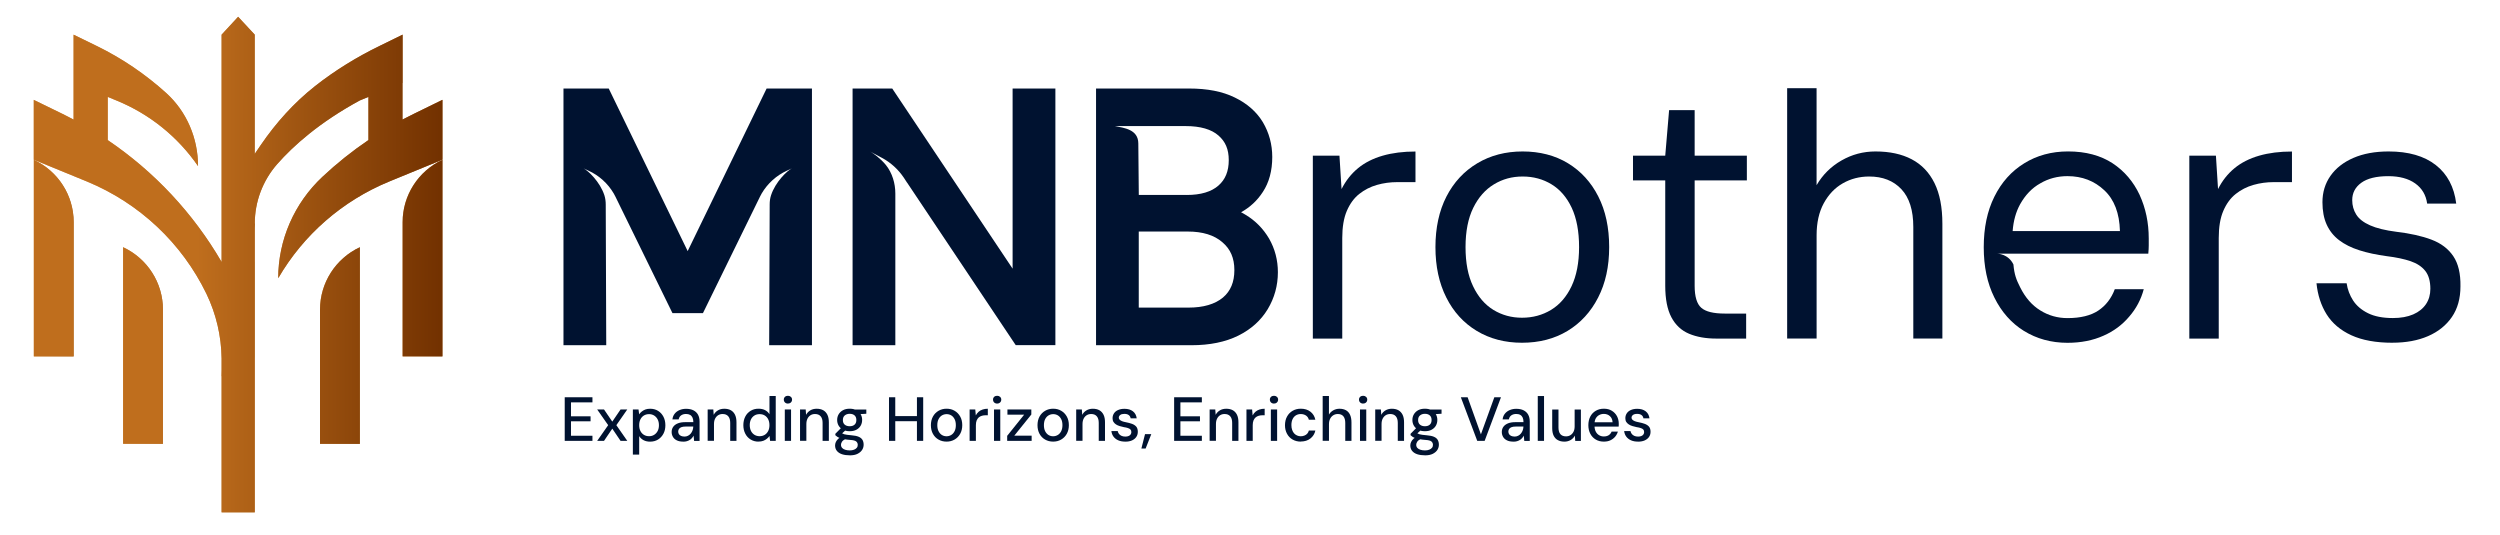 <svg xmlns="http://www.w3.org/2000/svg" width="187" height="40" viewBox="0 0 187 40" fill="none"><path d="M81.984 25.82V6.621H88.926C90.314 6.621 91.435 6.839 92.358 7.292C93.285 7.74 93.992 8.362 94.46 9.137C94.929 9.93 95.165 10.805 95.165 11.744C95.165 12.769 94.929 13.649 94.46 14.358C94.045 15.001 93.495 15.511 92.831 15.876C92.945 15.936 93.06 15.997 93.172 16.069C93.897 16.503 94.489 17.103 94.929 17.85C95.366 18.616 95.586 19.46 95.586 20.362C95.586 21.356 95.33 22.286 94.824 23.128C94.32 23.965 93.579 24.632 92.623 25.106C91.665 25.581 90.491 25.822 89.132 25.822H81.984V25.82ZM88.902 23.009C90.009 23.009 90.876 22.755 91.476 22.257C92.049 21.771 92.331 21.1 92.331 20.203C92.331 19.306 92.04 18.635 91.438 18.123C90.828 17.587 89.958 17.319 88.845 17.319H85.179V23.009H88.902ZM88.766 14.584C89.815 14.584 90.616 14.346 91.146 13.874C91.66 13.421 91.911 12.8 91.911 11.979C91.911 11.158 91.66 10.594 91.146 10.141C90.616 9.671 89.786 9.431 88.687 9.431H83.399C84.068 9.567 85.139 9.671 85.146 10.727L85.182 14.581H88.768L88.766 14.584Z" fill="#001230"></path><path d="M98.2 25.326V11.644H100.191L100.348 14.142C100.664 13.518 101.072 12.999 101.581 12.581C102.088 12.164 102.705 11.853 103.429 11.644C104.153 11.435 104.97 11.334 105.878 11.334V13.623H104.516C103.993 13.623 103.486 13.691 102.996 13.831C102.506 13.971 102.064 14.197 101.672 14.507C101.278 14.82 100.97 15.245 100.74 15.781C100.511 16.317 100.401 16.996 100.401 17.809V25.326H98.2Z" fill="#001230"></path><path d="M113.845 25.637C112.568 25.637 111.443 25.341 110.463 24.753C109.486 24.164 108.724 23.332 108.184 22.255C107.641 21.18 107.371 19.923 107.371 18.483C107.371 17.043 107.646 15.765 108.196 14.697C108.745 13.63 109.515 12.802 110.501 12.214C111.488 11.623 112.621 11.329 113.895 11.329C115.168 11.329 116.32 11.623 117.288 12.214C118.258 12.805 119.013 13.632 119.553 14.697C120.096 15.765 120.366 17.024 120.366 18.483C120.366 19.942 120.091 21.18 119.541 22.255C118.992 23.329 118.227 24.162 117.25 24.753C116.272 25.343 115.135 25.637 113.845 25.637ZM113.845 23.766C114.647 23.766 115.371 23.571 116.019 23.18C116.664 22.788 117.176 22.2 117.551 21.41C117.926 20.62 118.115 19.645 118.115 18.483C118.115 17.321 117.931 16.325 117.565 15.544C117.199 14.764 116.695 14.178 116.057 13.789C115.419 13.4 114.7 13.203 113.895 13.203C113.089 13.203 112.392 13.398 111.746 13.789C111.099 14.18 110.585 14.764 110.2 15.544C109.816 16.325 109.622 17.304 109.622 18.483C109.622 19.662 109.808 20.62 110.186 21.41C110.561 22.2 111.068 22.788 111.706 23.18C112.344 23.569 113.056 23.766 113.842 23.766H113.845Z" fill="#001230"></path><path d="M128.385 25.326C127.599 25.326 126.918 25.206 126.342 24.964C125.766 24.722 125.324 24.309 125.018 23.728C124.712 23.147 124.56 22.361 124.56 21.375V13.492H122.148V11.645H124.56L124.849 8.236H126.76V11.645H130.665V13.492H126.76V21.375C126.76 22.191 126.928 22.741 127.26 23.026C127.592 23.313 128.175 23.455 129.014 23.455H130.612V25.326H128.385Z" fill="#001230"></path><path d="M133.679 25.326V6.597H135.88V13.853C136.334 13.072 136.952 12.458 137.741 12.005C138.527 11.554 139.373 11.329 140.284 11.329C141.349 11.329 142.253 11.523 142.996 11.915C143.739 12.306 144.308 12.899 144.7 13.696C145.094 14.493 145.29 15.508 145.29 16.74V25.324H143.115V16.974C143.115 15.727 142.817 14.785 142.224 14.152C141.629 13.518 140.826 13.203 139.813 13.203C139.096 13.203 138.441 13.371 137.846 13.71C137.251 14.047 136.776 14.548 136.417 15.205C136.059 15.864 135.882 16.661 135.882 17.598V25.324H133.681L133.679 25.326Z" fill="#001230"></path><path d="M160.045 14.581C159.579 13.59 158.91 12.802 158.026 12.216C157.13 11.63 156.019 11.327 154.69 11.327C153.454 11.327 152.353 11.63 151.411 12.216C150.458 12.802 149.71 13.635 149.177 14.716C148.644 15.786 148.384 17.048 148.384 18.49C148.384 19.933 148.644 21.183 149.177 22.252C149.71 23.334 150.448 24.167 151.39 24.753C152.343 25.338 153.421 25.642 154.647 25.642C155.658 25.642 156.554 25.462 157.335 25.113C158.107 24.776 158.755 24.29 159.264 23.683C159.785 23.085 160.148 22.399 160.353 21.633H158.186C157.925 22.331 157.505 22.862 156.95 23.232C156.394 23.604 155.622 23.794 154.647 23.794C153.909 23.794 153.227 23.602 152.616 23.22C151.992 22.838 151.493 22.262 151.106 21.486C150.821 20.924 150.673 20.547 150.604 19.781C150.214 18.974 149.392 18.974 149.392 18.974H160.693C160.716 18.737 160.726 18.523 160.726 18.355V17.838C160.726 16.654 160.499 15.575 160.045 14.584V14.581ZM150.546 17.285C150.604 16.507 150.795 15.843 151.103 15.281C151.488 14.593 151.987 14.064 152.613 13.715C153.225 13.355 153.906 13.175 154.645 13.175C155.746 13.175 156.664 13.535 157.402 14.232C158.15 14.93 158.537 15.954 158.571 17.285H150.549H150.546Z" fill="#001230"></path><path d="M163.761 25.326V11.644H165.751L165.909 14.142C166.224 13.518 166.633 12.999 167.142 12.581C167.649 12.164 168.265 11.853 168.989 11.644C169.713 11.435 170.53 11.334 171.439 11.334V13.623H170.076C169.553 13.623 169.047 13.691 168.557 13.831C168.067 13.971 167.625 14.197 167.233 14.507C166.839 14.82 166.53 15.245 166.301 15.781C166.071 16.317 165.962 16.996 165.962 17.809V25.326H163.761Z" fill="#001230"></path><path d="M178.959 25.637C177.719 25.637 176.694 25.45 175.881 25.078C175.069 24.705 174.452 24.183 174.034 23.517C173.616 22.85 173.363 22.072 173.274 21.19H175.528C175.597 21.657 175.76 22.086 176.013 22.478C176.266 22.867 176.637 23.185 177.126 23.427C177.614 23.669 178.235 23.79 178.988 23.79C179.583 23.79 180.087 23.699 180.508 23.517C180.926 23.334 181.244 23.078 181.464 22.751C181.681 22.421 181.791 22.039 181.791 21.605C181.791 21.033 181.664 20.587 181.411 20.265C181.158 19.944 180.79 19.7 180.309 19.536C179.829 19.373 179.232 19.247 178.515 19.159C177.745 19.055 177.064 18.908 176.472 18.718C175.877 18.528 175.375 18.277 174.964 17.964C174.553 17.651 174.245 17.262 174.032 16.792C173.822 16.325 173.719 15.77 173.719 15.127C173.719 14.382 173.92 13.723 174.321 13.151C174.723 12.579 175.294 12.133 176.037 11.811C176.778 11.49 177.657 11.329 178.67 11.329C180.154 11.329 181.33 11.668 182.195 12.344C183.06 13.02 183.571 13.983 183.726 15.231H181.552C181.464 14.588 181.167 14.085 180.661 13.723C180.154 13.36 179.48 13.177 178.644 13.177C177.753 13.177 177.079 13.343 176.627 13.67C176.171 14 175.946 14.434 175.946 14.97C175.946 15.369 176.046 15.729 176.247 16.049C176.448 16.37 176.792 16.64 177.282 16.856C177.769 17.072 178.426 17.233 179.246 17.337C180.278 17.459 181.151 17.653 181.867 17.923C182.584 18.192 183.129 18.604 183.504 19.159C183.879 19.714 184.059 20.469 184.042 21.422C184.042 22.324 183.829 23.087 183.402 23.711C182.974 24.335 182.379 24.812 181.619 25.142C180.859 25.471 179.972 25.635 178.959 25.635V25.637Z" fill="#001230"></path><path d="M57.343 6.621L51.438 18.782L45.533 6.621H42.148V25.82H45.347C45.347 25.82 45.323 19.15 45.309 15.3C45.309 15.065 45.28 14.833 45.209 14.61C44.876 13.587 43.983 12.762 43.655 12.596L44.004 12.759C44.805 13.12 45.469 13.723 45.909 14.475C45.913 14.475 46.035 14.712 46.035 14.712C46.045 14.731 46.403 15.464 46.403 15.464L50.301 23.424H51.441H52.58L56.478 15.464C56.478 15.464 56.836 14.731 56.846 14.712C56.846 14.712 56.97 14.477 56.972 14.475C57.412 13.725 58.074 13.122 58.877 12.759L59.226 12.596C58.898 12.762 58.007 13.587 57.673 14.61C57.601 14.833 57.572 15.065 57.572 15.3C57.558 19.15 57.534 25.82 57.534 25.82H60.734V6.621H57.348H57.343Z" fill="#001230"></path><path d="M42.241 32.976V29.715H44.315V30.097H42.71V31.14H44.174V31.513H42.71V32.594H44.315V32.976H42.241Z" fill="#001230"></path><path d="M44.669 32.977L45.491 31.803L44.669 30.628H45.18L45.799 31.537L46.418 30.628H46.92L46.103 31.803L46.92 32.977H46.418L45.799 32.063L45.18 32.977H44.669Z" fill="#001230"></path><path d="M47.338 34.001V30.628H47.761L47.809 30.991C47.856 30.92 47.919 30.851 47.995 30.79C48.072 30.728 48.162 30.673 48.265 30.633C48.368 30.593 48.49 30.574 48.631 30.574C48.86 30.574 49.058 30.628 49.228 30.735C49.398 30.842 49.532 30.989 49.627 31.174C49.723 31.359 49.77 31.57 49.77 31.81C49.77 32.049 49.723 32.255 49.625 32.441C49.527 32.626 49.393 32.77 49.223 32.877C49.054 32.981 48.853 33.036 48.626 33.036C48.442 33.036 48.279 33 48.141 32.927C48.002 32.853 47.892 32.751 47.811 32.621V34.004H47.343L47.338 34.001ZM48.552 32.628C48.693 32.628 48.819 32.595 48.929 32.526C49.039 32.457 49.128 32.362 49.192 32.239C49.257 32.116 49.288 31.973 49.288 31.807C49.288 31.641 49.257 31.494 49.192 31.371C49.128 31.247 49.039 31.152 48.929 31.081C48.819 31.013 48.693 30.977 48.552 30.977C48.401 30.977 48.27 31.013 48.16 31.081C48.05 31.15 47.964 31.247 47.902 31.371C47.84 31.494 47.811 31.639 47.811 31.807C47.811 31.976 47.842 32.116 47.902 32.236C47.962 32.358 48.05 32.452 48.16 32.524C48.27 32.592 48.401 32.628 48.552 32.628Z" fill="#001230"></path><path d="M51.102 33.034C50.908 33.034 50.746 33.001 50.619 32.936C50.49 32.872 50.395 32.785 50.333 32.673C50.27 32.562 50.239 32.443 50.239 32.313C50.239 32.161 50.28 32.03 50.361 31.919C50.442 31.81 50.557 31.724 50.708 31.665C50.858 31.606 51.04 31.577 51.252 31.577H51.862C51.862 31.44 51.843 31.328 51.8 31.238C51.759 31.148 51.699 31.079 51.618 31.034C51.537 30.989 51.436 30.965 51.315 30.965C51.174 30.965 51.054 30.998 50.954 31.065C50.853 31.131 50.791 31.233 50.765 31.371H50.297C50.316 31.203 50.373 31.06 50.469 30.942C50.564 30.823 50.686 30.733 50.837 30.671C50.987 30.609 51.147 30.579 51.315 30.579C51.537 30.579 51.723 30.617 51.874 30.695C52.024 30.773 52.137 30.882 52.213 31.022C52.289 31.165 52.328 31.333 52.328 31.527V32.981H51.919L51.881 32.585C51.85 32.647 51.809 32.706 51.761 32.763C51.714 32.82 51.656 32.868 51.592 32.908C51.527 32.948 51.456 32.979 51.374 33.003C51.293 33.027 51.2 33.038 51.097 33.038L51.102 33.034ZM51.19 32.657C51.291 32.657 51.382 32.635 51.463 32.595C51.544 32.554 51.613 32.498 51.671 32.426C51.728 32.355 51.773 32.277 51.804 32.189C51.836 32.102 51.852 32.011 51.857 31.914V31.905H51.298C51.159 31.905 51.049 31.921 50.968 31.952C50.884 31.983 50.825 32.028 50.786 32.085C50.748 32.142 50.729 32.208 50.729 32.282C50.729 32.355 50.748 32.422 50.784 32.476C50.82 32.533 50.873 32.576 50.944 32.607C51.014 32.638 51.097 32.654 51.19 32.654V32.657Z" fill="#001230"></path><path d="M52.933 32.977V30.628H53.356L53.384 31.029C53.458 30.887 53.566 30.775 53.702 30.695C53.838 30.614 53.996 30.574 54.178 30.574C54.369 30.574 54.531 30.612 54.665 30.685C54.799 30.759 54.904 30.873 54.978 31.022C55.052 31.174 55.088 31.361 55.088 31.589V32.977H54.62V31.634C54.62 31.416 54.572 31.252 54.474 31.138C54.376 31.024 54.235 30.968 54.051 30.968C53.929 30.968 53.819 30.996 53.724 31.055C53.626 31.115 53.549 31.2 53.492 31.311C53.434 31.423 53.406 31.561 53.406 31.722V32.974H52.937L52.933 32.977Z" fill="#001230"></path><path d="M56.732 33.034C56.51 33.034 56.314 32.979 56.142 32.872C55.97 32.766 55.836 32.618 55.743 32.431C55.649 32.244 55.602 32.035 55.602 31.802C55.602 31.57 55.649 31.352 55.743 31.167C55.836 30.982 55.97 30.837 56.144 30.73C56.318 30.624 56.514 30.571 56.737 30.571C56.928 30.571 57.093 30.607 57.231 30.68C57.37 30.754 57.48 30.856 57.556 30.986V29.623H58.025V32.977H57.602L57.559 32.609C57.508 32.682 57.446 32.754 57.367 32.815C57.291 32.879 57.2 32.932 57.095 32.972C56.99 33.012 56.868 33.031 56.727 33.031L56.732 33.034ZM56.818 32.628C56.966 32.628 57.095 32.592 57.205 32.524C57.315 32.455 57.401 32.358 57.463 32.234C57.525 32.111 57.554 31.968 57.554 31.802C57.554 31.636 57.523 31.494 57.463 31.368C57.403 31.243 57.315 31.148 57.205 31.079C57.095 31.01 56.966 30.977 56.818 30.977C56.67 30.977 56.545 31.01 56.433 31.079C56.321 31.148 56.235 31.243 56.173 31.368C56.111 31.494 56.082 31.636 56.082 31.798C56.082 31.959 56.113 32.111 56.173 32.234C56.235 32.358 56.321 32.452 56.433 32.524C56.545 32.592 56.675 32.628 56.818 32.628Z" fill="#001230"></path><path d="M58.937 30.187C58.846 30.187 58.772 30.159 58.715 30.104C58.658 30.047 58.629 29.976 58.629 29.89C58.629 29.805 58.658 29.739 58.715 29.684C58.772 29.63 58.846 29.604 58.937 29.604C59.028 29.604 59.097 29.632 59.157 29.684C59.217 29.739 59.245 29.808 59.245 29.89C59.245 29.974 59.217 30.049 59.157 30.104C59.097 30.159 59.023 30.187 58.937 30.187ZM58.703 32.977V30.628H59.171V32.977H58.703Z" fill="#001230"></path><path d="M59.843 32.977V30.628H60.266L60.294 31.029C60.368 30.887 60.476 30.775 60.612 30.695C60.748 30.614 60.906 30.574 61.088 30.574C61.279 30.574 61.441 30.612 61.575 30.685C61.709 30.759 61.814 30.873 61.888 31.022C61.962 31.174 61.998 31.361 61.998 31.589V32.977H61.53V31.634C61.53 31.416 61.482 31.252 61.384 31.138C61.286 31.024 61.145 30.968 60.961 30.968C60.839 30.968 60.729 30.996 60.634 31.055C60.536 31.115 60.459 31.2 60.402 31.311C60.345 31.423 60.316 31.561 60.316 31.722V32.974H59.848L59.843 32.977Z" fill="#001230"></path><path d="M63.558 34.058C63.343 34.058 63.152 34.032 62.985 33.978C62.82 33.923 62.691 33.84 62.6 33.728C62.509 33.617 62.464 33.479 62.464 33.318C62.464 33.235 62.483 33.15 62.521 33.064C62.559 32.979 62.619 32.896 62.705 32.818C62.791 32.739 62.904 32.671 63.047 32.611L63.31 32.815C63.15 32.877 63.042 32.95 62.987 33.031C62.932 33.114 62.906 33.192 62.906 33.266C62.906 33.363 62.935 33.441 62.99 33.503C63.044 33.565 63.123 33.612 63.224 33.643C63.324 33.674 63.434 33.691 63.556 33.691C63.678 33.691 63.788 33.674 63.879 33.638C63.967 33.605 64.036 33.558 64.086 33.496C64.137 33.437 64.16 33.363 64.16 33.28C64.16 33.173 64.122 33.09 64.048 33.024C63.974 32.96 63.828 32.92 63.616 32.908C63.441 32.896 63.291 32.877 63.164 32.853C63.04 32.83 62.935 32.803 62.849 32.775C62.765 32.746 62.693 32.711 62.633 32.673C62.574 32.635 62.524 32.595 62.483 32.554V32.448L62.951 31.973L63.331 32.104L62.82 32.569L62.918 32.36C62.951 32.383 62.985 32.407 63.018 32.426C63.052 32.445 63.092 32.464 63.145 32.481C63.197 32.497 63.267 32.509 63.358 32.523C63.448 32.535 63.566 32.55 63.709 32.561C63.924 32.578 64.098 32.614 64.23 32.671C64.361 32.727 64.457 32.806 64.514 32.905C64.572 33.005 64.6 33.126 64.6 33.268C64.6 33.401 64.564 33.529 64.49 33.648C64.416 33.767 64.302 33.866 64.148 33.944C63.996 34.023 63.795 34.061 63.551 34.061L63.558 34.058ZM63.558 32.255C63.362 32.255 63.193 32.218 63.052 32.142C62.911 32.066 62.803 31.964 62.729 31.838C62.655 31.712 62.619 31.57 62.619 31.411C62.619 31.252 62.657 31.114 62.731 30.989C62.806 30.863 62.913 30.761 63.052 30.685C63.19 30.609 63.358 30.571 63.558 30.571C63.759 30.571 63.924 30.609 64.062 30.685C64.201 30.761 64.306 30.863 64.38 30.989C64.454 31.114 64.488 31.254 64.488 31.411C64.488 31.568 64.452 31.712 64.38 31.838C64.309 31.964 64.204 32.066 64.062 32.142C63.924 32.218 63.754 32.255 63.558 32.255ZM63.558 31.883C63.711 31.883 63.833 31.843 63.922 31.764C64.01 31.686 64.055 31.57 64.055 31.418C64.055 31.266 64.01 31.15 63.922 31.072C63.833 30.994 63.711 30.953 63.558 30.953C63.405 30.953 63.286 30.994 63.19 31.072C63.095 31.15 63.047 31.266 63.047 31.418C63.047 31.57 63.092 31.686 63.185 31.764C63.279 31.843 63.403 31.883 63.558 31.883ZM63.943 30.998L63.831 30.631H64.801V30.948L63.943 31.001V30.998Z" fill="#001230"></path><path d="M66.498 32.976V29.715H66.966V32.976H66.498ZM66.888 31.506V31.124H68.689V31.506H66.888ZM68.587 32.976V29.715H69.055V32.976H68.587Z" fill="#001230"></path><path d="M70.804 33.033C70.579 33.033 70.376 32.981 70.2 32.879C70.02 32.777 69.882 32.633 69.781 32.448C69.681 32.263 69.631 32.049 69.631 31.807C69.631 31.565 69.681 31.342 69.784 31.157C69.886 30.972 70.025 30.83 70.204 30.726C70.384 30.623 70.582 30.571 70.804 30.571C71.026 30.571 71.23 30.623 71.404 30.726C71.578 30.828 71.719 30.97 71.822 31.155C71.925 31.337 71.977 31.553 71.977 31.802C71.977 32.051 71.925 32.263 71.822 32.448C71.719 32.633 71.578 32.775 71.401 32.879C71.225 32.981 71.026 33.033 70.804 33.033ZM70.799 32.633C70.924 32.633 71.038 32.602 71.144 32.54C71.249 32.478 71.335 32.386 71.399 32.26C71.464 32.137 71.497 31.983 71.497 31.805C71.497 31.627 71.466 31.468 71.401 31.347C71.337 31.224 71.253 31.131 71.151 31.069C71.048 31.008 70.933 30.977 70.809 30.977C70.685 30.977 70.568 31.008 70.462 31.069C70.355 31.131 70.271 31.224 70.207 31.347C70.142 31.47 70.111 31.622 70.111 31.805C70.111 31.987 70.142 32.137 70.207 32.26C70.271 32.383 70.355 32.478 70.458 32.54C70.56 32.602 70.675 32.633 70.799 32.633Z" fill="#001230"></path><path d="M72.527 32.977V30.628H72.95L72.989 31.072C73.046 30.965 73.115 30.877 73.196 30.804C73.28 30.73 73.38 30.673 73.498 30.633C73.615 30.593 73.746 30.574 73.889 30.574V31.062H73.72C73.622 31.062 73.531 31.074 73.443 31.1C73.354 31.126 73.278 31.167 73.213 31.221C73.149 31.278 73.096 31.352 73.055 31.447C73.017 31.541 72.996 31.663 72.996 31.807V32.977H72.527Z" fill="#001230"></path><path d="M74.587 30.187C74.496 30.187 74.422 30.159 74.364 30.104C74.307 30.047 74.278 29.976 74.278 29.89C74.278 29.805 74.307 29.739 74.364 29.684C74.422 29.63 74.496 29.604 74.587 29.604C74.677 29.604 74.747 29.632 74.806 29.684C74.866 29.739 74.895 29.808 74.895 29.89C74.895 29.974 74.866 30.049 74.806 30.104C74.747 30.159 74.673 30.187 74.587 30.187ZM74.352 32.977V30.628H74.821V32.977H74.352Z" fill="#001230"></path><path d="M75.337 32.977V32.6L76.608 31.015H75.356V30.628H77.143V31.006L75.867 32.59H77.167V32.977H75.337Z" fill="#001230"></path><path d="M78.778 33.033C78.553 33.033 78.35 32.981 78.173 32.879C77.994 32.777 77.855 32.633 77.755 32.448C77.655 32.263 77.605 32.049 77.605 31.807C77.605 31.565 77.655 31.342 77.757 31.157C77.86 30.972 77.999 30.83 78.178 30.726C78.357 30.623 78.556 30.571 78.778 30.571C79 30.571 79.203 30.623 79.378 30.726C79.552 30.828 79.693 30.97 79.796 31.155C79.898 31.337 79.951 31.553 79.951 31.802C79.951 32.051 79.898 32.263 79.796 32.448C79.693 32.633 79.552 32.775 79.375 32.879C79.198 32.981 79 33.033 78.778 33.033ZM78.773 32.633C78.897 32.633 79.012 32.602 79.117 32.54C79.222 32.478 79.308 32.386 79.373 32.26C79.437 32.137 79.471 31.983 79.471 31.805C79.471 31.627 79.44 31.468 79.375 31.347C79.311 31.224 79.227 31.131 79.124 31.069C79.022 31.008 78.907 30.977 78.783 30.977C78.658 30.977 78.541 31.008 78.436 31.069C78.329 31.131 78.245 31.224 78.18 31.347C78.116 31.47 78.085 31.622 78.085 31.805C78.085 31.987 78.116 32.137 78.18 32.26C78.245 32.383 78.329 32.478 78.431 32.54C78.534 32.602 78.649 32.633 78.773 32.633Z" fill="#001230"></path><path d="M80.499 32.977V30.628H80.922L80.951 31.029C81.025 30.887 81.132 30.775 81.269 30.695C81.405 30.614 81.562 30.574 81.744 30.574C81.935 30.574 82.098 30.612 82.231 30.685C82.365 30.759 82.47 30.873 82.544 31.022C82.619 31.174 82.654 31.361 82.654 31.589V32.977H82.186V31.634C82.186 31.416 82.138 31.252 82.04 31.138C81.942 31.024 81.801 30.968 81.617 30.968C81.496 30.968 81.386 30.996 81.29 31.055C81.192 31.115 81.115 31.2 81.058 31.311C81.001 31.423 80.972 31.561 80.972 31.722V32.974H80.504L80.499 32.977Z" fill="#001230"></path><path d="M84.174 33.034C83.968 33.034 83.789 33.001 83.641 32.934C83.493 32.868 83.376 32.775 83.29 32.659C83.204 32.543 83.151 32.405 83.132 32.246H83.605C83.622 32.32 83.65 32.389 83.696 32.45C83.741 32.512 83.803 32.562 83.885 32.6C83.966 32.638 84.061 32.657 84.174 32.657C84.274 32.657 84.358 32.642 84.425 32.611C84.492 32.583 84.542 32.543 84.575 32.49C84.609 32.438 84.625 32.384 84.625 32.324C84.625 32.237 84.604 32.173 84.561 32.128C84.518 32.083 84.456 32.047 84.37 32.019C84.286 31.99 84.183 31.966 84.064 31.95C83.961 31.928 83.858 31.902 83.753 31.871C83.648 31.84 83.56 31.8 83.478 31.748C83.4 31.696 83.335 31.634 83.29 31.561C83.242 31.487 83.22 31.392 83.22 31.281C83.22 31.148 83.256 31.027 83.325 30.92C83.395 30.813 83.497 30.728 83.634 30.669C83.77 30.609 83.925 30.579 84.107 30.579C84.37 30.579 84.58 30.64 84.74 30.764C84.9 30.887 84.996 31.062 85.027 31.293H84.573C84.556 31.186 84.508 31.105 84.429 31.046C84.35 30.987 84.241 30.958 84.104 30.958C83.968 30.958 83.865 30.984 83.794 31.039C83.722 31.093 83.686 31.162 83.686 31.245C83.686 31.302 83.708 31.352 83.751 31.395C83.794 31.437 83.853 31.475 83.932 31.506C84.011 31.537 84.107 31.563 84.224 31.584C84.389 31.615 84.539 31.655 84.671 31.703C84.802 31.75 84.907 31.819 84.989 31.909C85.067 32 85.108 32.128 85.108 32.296C85.108 32.445 85.07 32.574 84.993 32.685C84.917 32.797 84.809 32.882 84.671 32.944C84.532 33.005 84.367 33.036 84.181 33.036L84.174 33.034Z" fill="#001230"></path><path d="M85.375 33.55L85.648 32.474H86.116L85.693 33.55H85.373H85.375Z" fill="#001230"></path><path d="M87.825 32.976V29.715H89.899V30.097H88.294V31.14H89.758V31.513H88.294V32.594H89.899V32.976H87.825Z" fill="#001230"></path><path d="M90.48 32.977V30.628H90.902L90.931 31.029C91.005 30.887 91.113 30.775 91.249 30.695C91.385 30.614 91.543 30.574 91.725 30.574C91.916 30.574 92.078 30.612 92.212 30.685C92.346 30.759 92.451 30.873 92.525 31.022C92.599 31.174 92.635 31.361 92.635 31.589V32.977H92.166V31.634C92.166 31.416 92.119 31.252 92.021 31.138C91.923 31.024 91.782 30.968 91.598 30.968C91.476 30.968 91.366 30.996 91.27 31.055C91.172 31.115 91.096 31.2 91.039 31.311C90.981 31.423 90.953 31.561 90.953 31.722V32.974H90.484L90.48 32.977Z" fill="#001230"></path><path d="M93.235 32.977V30.628H93.658L93.697 31.072C93.751 30.965 93.823 30.877 93.904 30.804C93.988 30.73 94.088 30.673 94.206 30.633C94.323 30.593 94.454 30.574 94.597 30.574V31.062H94.428C94.33 31.062 94.239 31.074 94.151 31.1C94.062 31.126 93.986 31.167 93.921 31.221C93.857 31.278 93.804 31.352 93.763 31.447C93.725 31.541 93.704 31.663 93.704 31.807V32.977H93.235Z" fill="#001230"></path><path d="M95.295 30.187C95.204 30.187 95.13 30.159 95.072 30.104C95.015 30.049 94.986 29.976 94.986 29.89C94.986 29.805 95.015 29.739 95.072 29.684C95.13 29.63 95.204 29.604 95.295 29.604C95.385 29.604 95.455 29.632 95.514 29.684C95.574 29.739 95.603 29.808 95.603 29.89C95.603 29.974 95.574 30.049 95.514 30.104C95.455 30.161 95.381 30.187 95.295 30.187ZM95.06 32.977V30.628H95.529V32.977H95.06Z" fill="#001230"></path><path d="M97.295 33.033C97.071 33.033 96.868 32.981 96.688 32.879C96.509 32.777 96.368 32.633 96.268 32.445C96.167 32.258 96.117 32.047 96.117 31.812C96.117 31.563 96.167 31.347 96.268 31.162C96.368 30.977 96.507 30.832 96.688 30.728C96.868 30.623 97.071 30.571 97.295 30.571C97.587 30.571 97.828 30.645 98.019 30.794C98.213 30.944 98.335 31.143 98.387 31.394H97.9C97.869 31.262 97.797 31.157 97.687 31.081C97.577 31.008 97.443 30.97 97.29 30.97C97.166 30.97 97.049 31.001 96.944 31.062C96.837 31.124 96.753 31.216 96.691 31.34C96.629 31.463 96.597 31.615 96.597 31.798C96.597 31.93 96.614 32.051 96.653 32.156C96.688 32.263 96.739 32.348 96.801 32.417C96.863 32.486 96.937 32.538 97.023 32.576C97.109 32.614 97.2 32.633 97.293 32.633C97.393 32.633 97.486 32.616 97.572 32.58C97.659 32.547 97.73 32.497 97.785 32.433C97.843 32.369 97.881 32.293 97.902 32.203H98.39C98.337 32.448 98.213 32.647 98.019 32.799C97.826 32.95 97.584 33.026 97.298 33.026L97.295 33.033Z" fill="#001230"></path><path d="M98.936 32.977V29.623H99.405V31.01C99.484 30.877 99.591 30.771 99.732 30.692C99.871 30.614 100.026 30.574 100.193 30.574C100.382 30.574 100.542 30.612 100.676 30.685C100.81 30.759 100.913 30.873 100.984 31.027C101.054 31.181 101.09 31.371 101.09 31.599V32.977H100.626V31.644C100.626 31.423 100.581 31.255 100.487 31.141C100.394 31.027 100.256 30.968 100.072 30.968C99.947 30.968 99.833 30.998 99.735 31.058C99.634 31.119 99.555 31.205 99.496 31.319C99.436 31.432 99.407 31.57 99.407 31.731V32.974H98.939L98.936 32.977Z" fill="#001230"></path><path d="M101.962 30.187C101.871 30.187 101.797 30.159 101.739 30.104C101.682 30.049 101.653 29.976 101.653 29.89C101.653 29.805 101.682 29.739 101.739 29.684C101.797 29.63 101.871 29.604 101.962 29.604C102.052 29.604 102.122 29.632 102.181 29.684C102.241 29.739 102.27 29.808 102.27 29.89C102.27 29.974 102.241 30.049 102.181 30.104C102.122 30.161 102.048 30.187 101.962 30.187ZM101.727 32.977V30.628H102.196V32.977H101.727Z" fill="#001230"></path><path d="M102.867 32.977V30.628H103.29L103.319 31.029C103.393 30.887 103.5 30.775 103.637 30.695C103.773 30.614 103.931 30.574 104.112 30.574C104.303 30.574 104.466 30.612 104.6 30.685C104.733 30.759 104.839 30.873 104.913 31.022C104.987 31.174 105.023 31.361 105.023 31.589V32.977H104.554V31.634C104.554 31.416 104.506 31.252 104.408 31.138C104.31 31.024 104.17 30.968 103.986 30.968C103.864 30.968 103.754 30.996 103.658 31.055C103.56 31.115 103.484 31.2 103.426 31.311C103.369 31.423 103.34 31.561 103.34 31.722V32.974H102.872L102.867 32.977Z" fill="#001230"></path><path d="M106.586 34.058C106.371 34.058 106.179 34.032 106.012 33.978C105.847 33.923 105.718 33.84 105.627 33.728C105.537 33.617 105.491 33.479 105.491 33.318C105.491 33.235 105.51 33.15 105.549 33.064C105.587 32.979 105.647 32.896 105.733 32.818C105.819 32.739 105.931 32.671 106.074 32.611L106.337 32.815C106.177 32.877 106.069 32.95 106.015 33.031C105.96 33.114 105.933 33.192 105.933 33.266C105.933 33.363 105.962 33.441 106.017 33.503C106.074 33.565 106.151 33.612 106.251 33.643C106.351 33.674 106.461 33.691 106.583 33.691C106.705 33.691 106.815 33.674 106.903 33.638C106.992 33.605 107.061 33.558 107.111 33.496C107.162 33.437 107.185 33.363 107.185 33.28C107.185 33.173 107.147 33.09 107.073 33.024C106.999 32.96 106.853 32.92 106.641 32.908C106.466 32.896 106.316 32.877 106.191 32.853C106.067 32.83 105.962 32.803 105.876 32.775C105.792 32.746 105.721 32.711 105.661 32.673C105.601 32.635 105.551 32.595 105.51 32.554V32.448L105.979 31.973L106.359 32.104L105.847 32.569L105.945 32.36C105.979 32.383 106.015 32.407 106.046 32.426C106.079 32.445 106.12 32.464 106.172 32.481C106.225 32.497 106.294 32.509 106.385 32.523C106.476 32.535 106.593 32.55 106.736 32.561C106.951 32.578 107.126 32.614 107.257 32.671C107.389 32.727 107.484 32.806 107.541 32.905C107.599 33.005 107.628 33.126 107.628 33.268C107.628 33.401 107.592 33.529 107.518 33.648C107.444 33.767 107.329 33.866 107.176 33.944C107.021 34.023 106.822 34.061 106.578 34.061L106.586 34.058ZM106.586 32.255C106.387 32.255 106.22 32.218 106.079 32.142C105.938 32.066 105.831 31.964 105.756 31.838C105.682 31.712 105.647 31.57 105.647 31.411C105.647 31.252 105.685 31.114 105.759 30.989C105.833 30.863 105.94 30.761 106.077 30.685C106.215 30.609 106.383 30.571 106.583 30.571C106.784 30.571 106.949 30.609 107.087 30.685C107.226 30.761 107.331 30.863 107.405 30.989C107.477 31.114 107.513 31.254 107.513 31.411C107.513 31.568 107.477 31.712 107.405 31.838C107.334 31.964 107.228 32.066 107.087 32.142C106.949 32.218 106.779 32.255 106.583 32.255H106.586ZM106.586 31.883C106.739 31.883 106.86 31.843 106.949 31.764C107.037 31.686 107.083 31.57 107.083 31.418C107.083 31.266 107.037 31.15 106.949 31.072C106.86 30.994 106.739 30.953 106.586 30.953C106.433 30.953 106.313 30.994 106.218 31.072C106.122 31.15 106.074 31.266 106.074 31.418C106.074 31.57 106.12 31.686 106.213 31.764C106.306 31.843 106.43 31.883 106.586 31.883ZM106.97 30.998L106.858 30.631H107.828V30.948L106.97 31.001V30.998Z" fill="#001230"></path><path d="M110.497 32.976L109.271 29.715H109.778L110.772 32.49L111.776 29.715H112.273L111.052 32.976H110.493H110.497Z" fill="#001230"></path><path d="M113.198 33.034C113.004 33.034 112.842 33.001 112.715 32.936C112.586 32.872 112.49 32.785 112.428 32.673C112.366 32.564 112.335 32.443 112.335 32.313C112.335 32.161 112.376 32.03 112.457 31.919C112.538 31.81 112.655 31.724 112.803 31.665C112.954 31.606 113.135 31.577 113.348 31.577H113.957C113.957 31.44 113.938 31.328 113.898 31.238C113.857 31.148 113.797 31.079 113.716 31.034C113.637 30.987 113.535 30.965 113.413 30.965C113.272 30.965 113.152 30.998 113.052 31.065C112.951 31.131 112.889 31.233 112.863 31.371H112.395C112.414 31.203 112.471 31.06 112.567 30.942C112.662 30.823 112.784 30.733 112.935 30.671C113.085 30.609 113.245 30.579 113.413 30.579C113.635 30.579 113.821 30.617 113.972 30.695C114.122 30.773 114.235 30.882 114.311 31.022C114.388 31.165 114.426 31.333 114.426 31.527V32.981H114.017L113.979 32.585C113.948 32.647 113.907 32.706 113.86 32.763C113.812 32.82 113.754 32.868 113.69 32.908C113.625 32.948 113.554 32.979 113.472 33.003C113.391 33.027 113.298 33.038 113.195 33.038L113.198 33.034ZM113.286 32.657C113.386 32.657 113.477 32.635 113.558 32.595C113.64 32.554 113.709 32.498 113.766 32.426C113.824 32.355 113.869 32.277 113.9 32.189C113.931 32.102 113.948 32.011 113.953 31.914V31.905H113.394C113.255 31.905 113.145 31.921 113.064 31.952C112.983 31.983 112.92 32.028 112.882 32.085C112.844 32.142 112.825 32.208 112.825 32.282C112.825 32.355 112.844 32.422 112.88 32.476C112.916 32.533 112.968 32.576 113.04 32.607C113.109 32.638 113.193 32.654 113.286 32.654V32.657Z" fill="#001230"></path><path d="M115.025 32.977V29.623H115.494V32.977H115.025Z" fill="#001230"></path><path d="M117.006 33.034C116.825 33.034 116.665 32.996 116.528 32.922C116.39 32.849 116.287 32.735 116.213 32.588C116.141 32.438 116.105 32.251 116.105 32.023V30.631H116.574V31.973C116.574 32.196 116.622 32.365 116.717 32.474C116.813 32.583 116.951 32.64 117.138 32.64C117.26 32.64 117.37 32.611 117.465 32.552C117.563 32.493 117.64 32.407 117.697 32.298C117.754 32.189 117.783 32.052 117.783 31.89V30.633H118.251V32.982H117.828L117.8 32.581C117.728 32.723 117.623 32.834 117.482 32.915C117.343 32.996 117.183 33.036 117.002 33.036L117.006 33.034Z" fill="#001230"></path><path d="M119.963 33.033C119.738 33.033 119.537 32.981 119.365 32.879C119.191 32.777 119.055 32.635 118.957 32.45C118.859 32.265 118.809 32.051 118.809 31.807C118.809 31.563 118.856 31.347 118.952 31.162C119.048 30.977 119.184 30.832 119.361 30.728C119.537 30.623 119.741 30.571 119.972 30.571C120.204 30.571 120.402 30.623 120.567 30.726C120.732 30.828 120.861 30.963 120.95 31.131C121.038 31.299 121.083 31.485 121.083 31.691V31.793C121.083 31.831 121.081 31.869 121.074 31.909H119.15V31.584H120.62C120.61 31.392 120.546 31.24 120.424 31.129C120.302 31.017 120.149 30.96 119.968 30.96C119.839 30.96 119.721 30.989 119.616 31.046C119.511 31.103 119.425 31.188 119.363 31.297C119.301 31.406 119.27 31.546 119.27 31.715V31.845C119.27 32.018 119.301 32.165 119.363 32.284C119.425 32.403 119.509 32.493 119.614 32.554C119.719 32.616 119.836 32.647 119.963 32.647C120.113 32.647 120.238 32.614 120.336 32.55C120.434 32.483 120.505 32.395 120.548 32.284H121.017C120.976 32.426 120.907 32.554 120.811 32.668C120.713 32.782 120.596 32.87 120.455 32.936C120.314 33.003 120.149 33.033 119.963 33.033Z" fill="#001230"></path><path d="M122.529 33.034C122.324 33.034 122.144 33.001 121.996 32.934C121.848 32.868 121.731 32.775 121.645 32.659C121.559 32.543 121.506 32.405 121.487 32.246H121.96C121.975 32.32 122.006 32.389 122.051 32.45C122.097 32.512 122.159 32.562 122.24 32.6C122.321 32.638 122.417 32.657 122.529 32.657C122.63 32.657 122.713 32.642 122.78 32.611C122.847 32.583 122.897 32.543 122.931 32.49C122.964 32.438 122.981 32.384 122.981 32.324C122.981 32.237 122.959 32.173 122.919 32.128C122.876 32.083 122.814 32.047 122.728 32.019C122.644 31.99 122.541 31.966 122.422 31.95C122.319 31.928 122.216 31.902 122.111 31.871C122.006 31.84 121.915 31.8 121.836 31.748C121.757 31.696 121.693 31.634 121.645 31.561C121.597 31.487 121.576 31.392 121.576 31.281C121.576 31.148 121.612 31.027 121.681 30.92C121.75 30.813 121.853 30.728 121.989 30.669C122.125 30.609 122.281 30.579 122.462 30.579C122.725 30.579 122.935 30.64 123.096 30.764C123.256 30.887 123.351 31.062 123.382 31.293H122.928C122.912 31.186 122.864 31.105 122.785 31.046C122.706 30.987 122.596 30.958 122.457 30.958C122.319 30.958 122.219 30.984 122.147 31.039C122.075 31.093 122.039 31.162 122.039 31.245C122.039 31.302 122.061 31.352 122.104 31.395C122.147 31.437 122.207 31.475 122.285 31.506C122.364 31.537 122.46 31.563 122.577 31.584C122.742 31.615 122.892 31.655 123.024 31.703C123.155 31.75 123.26 31.819 123.342 31.909C123.42 32 123.461 32.128 123.461 32.296C123.461 32.445 123.423 32.574 123.346 32.685C123.27 32.794 123.162 32.882 123.021 32.944C122.883 33.005 122.718 33.036 122.532 33.036L122.529 33.034Z" fill="#001230"></path><path d="M2.53 11.953V26.659H5.51V16.614C5.51 14.619 4.349 12.802 2.53 11.953Z" fill="url(#paint0_linear_110_2)"></path><path d="M9.207 18.49V33.197H12.187V23.151C12.187 21.154 11.025 19.339 9.207 18.488V18.49Z" fill="url(#paint1_linear_110_2)"></path><path d="M30.115 16.614V26.659H33.095V11.953C31.277 12.802 30.115 14.619 30.115 16.614Z" fill="url(#paint2_linear_110_2)"></path><path d="M23.936 23.154V33.199H26.916V18.493C25.098 19.342 23.936 21.159 23.936 23.156V23.154Z" fill="url(#paint3_linear_110_2)"></path><path d="M33.096 7.467L30.959 8.513C30.67 8.656 30.386 8.8 30.106 8.943V6.203H30.116V2.59L28.39 3.437C26.72 4.248 25.064 5.261 23.568 6.44C21.993 7.681 20.646 9.185 19.515 10.836L19.054 11.512V2.59H19.052L17.812 1.255L16.579 2.59H16.576V19.596C14.459 15.957 11.549 12.84 8.06 10.48V7.249L8.712 7.517C11.202 8.532 13.31 10.243 14.813 12.422C14.813 10.352 13.972 8.35 12.43 6.955C10.884 5.558 9.14 4.367 7.238 3.44L5.503 2.593V8.945C5.226 8.803 4.948 8.649 4.671 8.516L2.525 7.47V11.946L6.511 13.58C10.428 15.198 13.606 18.182 15.446 21.984C16.172 23.493 16.555 25.139 16.576 26.811V27.658L16.567 28.142H16.576V38.321H19.057V26.809C19.057 26.759 19.057 26.707 19.059 26.66V19.586C19.059 19.586 19.057 19.588 19.057 19.593V17.361C19.057 17.25 19.057 17.145 19.059 17.036C19.059 16.932 19.061 16.827 19.073 16.723H19.057C19.057 15.084 19.654 13.502 20.741 12.266C21.934 10.912 23.872 9.168 26.909 7.515L27.559 7.247V10.477C26.335 11.305 25.188 12.223 24.12 13.224C22.015 15.195 20.811 17.938 20.811 20.81C22.694 17.565 25.607 15.022 29.112 13.578L33.096 11.943V7.467Z" fill="url(#paint4_linear_110_2)"></path><path d="M2.53 11.953V26.659H5.51V16.614C5.51 14.619 4.349 12.802 2.53 11.953Z" fill="url(#paint5_linear_110_2)"></path><path d="M9.207 18.49V33.197H12.187V23.151C12.187 21.154 11.025 19.339 9.207 18.488V18.49Z" fill="url(#paint6_linear_110_2)"></path><path d="M30.115 16.614V26.659H33.095V11.953C31.277 12.802 30.115 14.619 30.115 16.614Z" fill="url(#paint7_linear_110_2)"></path><path d="M23.936 23.154V33.199H26.916V18.493C25.098 19.342 23.936 21.159 23.936 23.156V23.154Z" fill="url(#paint8_linear_110_2)"></path><path d="M33.096 7.467L30.959 8.513C30.67 8.656 30.386 8.8 30.106 8.943V6.203H30.116V2.59L28.39 3.437C26.72 4.248 25.064 5.261 23.568 6.44C21.993 7.681 20.646 9.185 19.515 10.836L19.054 11.512V2.59H19.052L17.812 1.255L16.579 2.59H16.576V19.596C14.459 15.957 11.549 12.84 8.06 10.48V7.249L8.712 7.517C11.202 8.532 13.31 10.243 14.813 12.422C14.813 10.352 13.972 8.35 12.43 6.955C10.884 5.558 9.14 4.367 7.238 3.44L5.503 2.593V8.945C5.226 8.803 4.948 8.649 4.671 8.516L2.525 7.47V11.946L6.511 13.58C10.428 15.198 13.606 18.182 15.446 21.984C16.172 23.493 16.555 25.139 16.576 26.811V27.658L16.567 28.142H16.576V38.321H19.057V26.809C19.057 26.759 19.057 26.707 19.059 26.66V19.586C19.059 19.586 19.057 19.588 19.057 19.593V17.361C19.057 17.25 19.057 17.145 19.059 17.036C19.059 16.932 19.061 16.827 19.073 16.723H19.057C19.057 15.084 19.654 13.502 20.741 12.266C21.934 10.912 23.872 9.168 26.909 7.515L27.559 7.247V10.477C26.335 11.305 25.188 12.223 24.12 13.224C22.015 15.195 20.811 17.938 20.811 20.81C22.694 17.565 25.607 15.022 29.112 13.578L33.096 11.943V7.467Z" fill="url(#paint9_linear_110_2)"></path><path d="M75.743 6.621V20.096L66.739 6.621H63.773V25.82H66.971V14.757V14.475C66.971 13.715 66.741 12.935 66.261 12.337C65.814 11.806 65.334 11.481 65.093 11.339L65.967 11.806C66.622 12.152 67.191 12.674 67.606 13.291C67.692 13.426 67.776 13.554 67.845 13.659C67.845 13.659 67.848 13.659 67.85 13.659L75.977 25.818H78.943V6.621H75.745H75.743Z" fill="#001230"></path><defs><linearGradient id="paint0_linear_110_2" x1="2.53" y1="19.306" x2="5.51" y2="19.306" gradientUnits="userSpaceOnUse"><stop stop-color="#E1A965"></stop><stop offset="1" stop-color="#AC7336"></stop></linearGradient><linearGradient id="paint1_linear_110_2" x1="9.207" y1="25.846" x2="12.187" y2="25.846" gradientUnits="userSpaceOnUse"><stop stop-color="#E1A965"></stop><stop offset="1" stop-color="#AC7336"></stop></linearGradient><linearGradient id="paint2_linear_110_2" x1="30.115" y1="19.306" x2="33.097" y2="19.306" gradientUnits="userSpaceOnUse"><stop stop-color="#E1A965"></stop><stop offset="1" stop-color="#AC7336"></stop></linearGradient><linearGradient id="paint3_linear_110_2" x1="23.936" y1="25.846" x2="26.916" y2="25.846" gradientUnits="userSpaceOnUse"><stop stop-color="#E1A965"></stop><stop offset="1" stop-color="#AC7336"></stop></linearGradient><linearGradient id="paint4_linear_110_2" x1="2.528" y1="19.788" x2="33.096" y2="19.788" gradientUnits="userSpaceOnUse"><stop stop-color="#E1A965"></stop><stop offset="1" stop-color="#AC7336"></stop></linearGradient><linearGradient id="paint5_linear_110_2" x1="2.528" y1="19.788" x2="33.098" y2="19.788" gradientUnits="userSpaceOnUse"><stop offset="0.4" stop-color="#BF6E1D"></stop><stop offset="1" stop-color="#723100"></stop></linearGradient><linearGradient id="paint6_linear_110_2" x1="2.528" y1="19.788" x2="33.098" y2="19.788" gradientUnits="userSpaceOnUse"><stop offset="0.4" stop-color="#BF6E1D"></stop><stop offset="1" stop-color="#723100"></stop></linearGradient><linearGradient id="paint7_linear_110_2" x1="2.527" y1="19.788" x2="33.097" y2="19.788" gradientUnits="userSpaceOnUse"><stop offset="0.4" stop-color="#BF6E1D"></stop><stop offset="1" stop-color="#723100"></stop></linearGradient><linearGradient id="paint8_linear_110_2" x1="2.528" y1="19.788" x2="33.098" y2="19.788" gradientUnits="userSpaceOnUse"><stop offset="0.4" stop-color="#BF6E1D"></stop><stop offset="1" stop-color="#723100"></stop></linearGradient><linearGradient id="paint9_linear_110_2" x1="2.528" y1="19.788" x2="33.098" y2="19.788" gradientUnits="userSpaceOnUse"><stop offset="0.4" stop-color="#BF6E1D"></stop><stop offset="1" stop-color="#723100"></stop></linearGradient></defs></svg>
